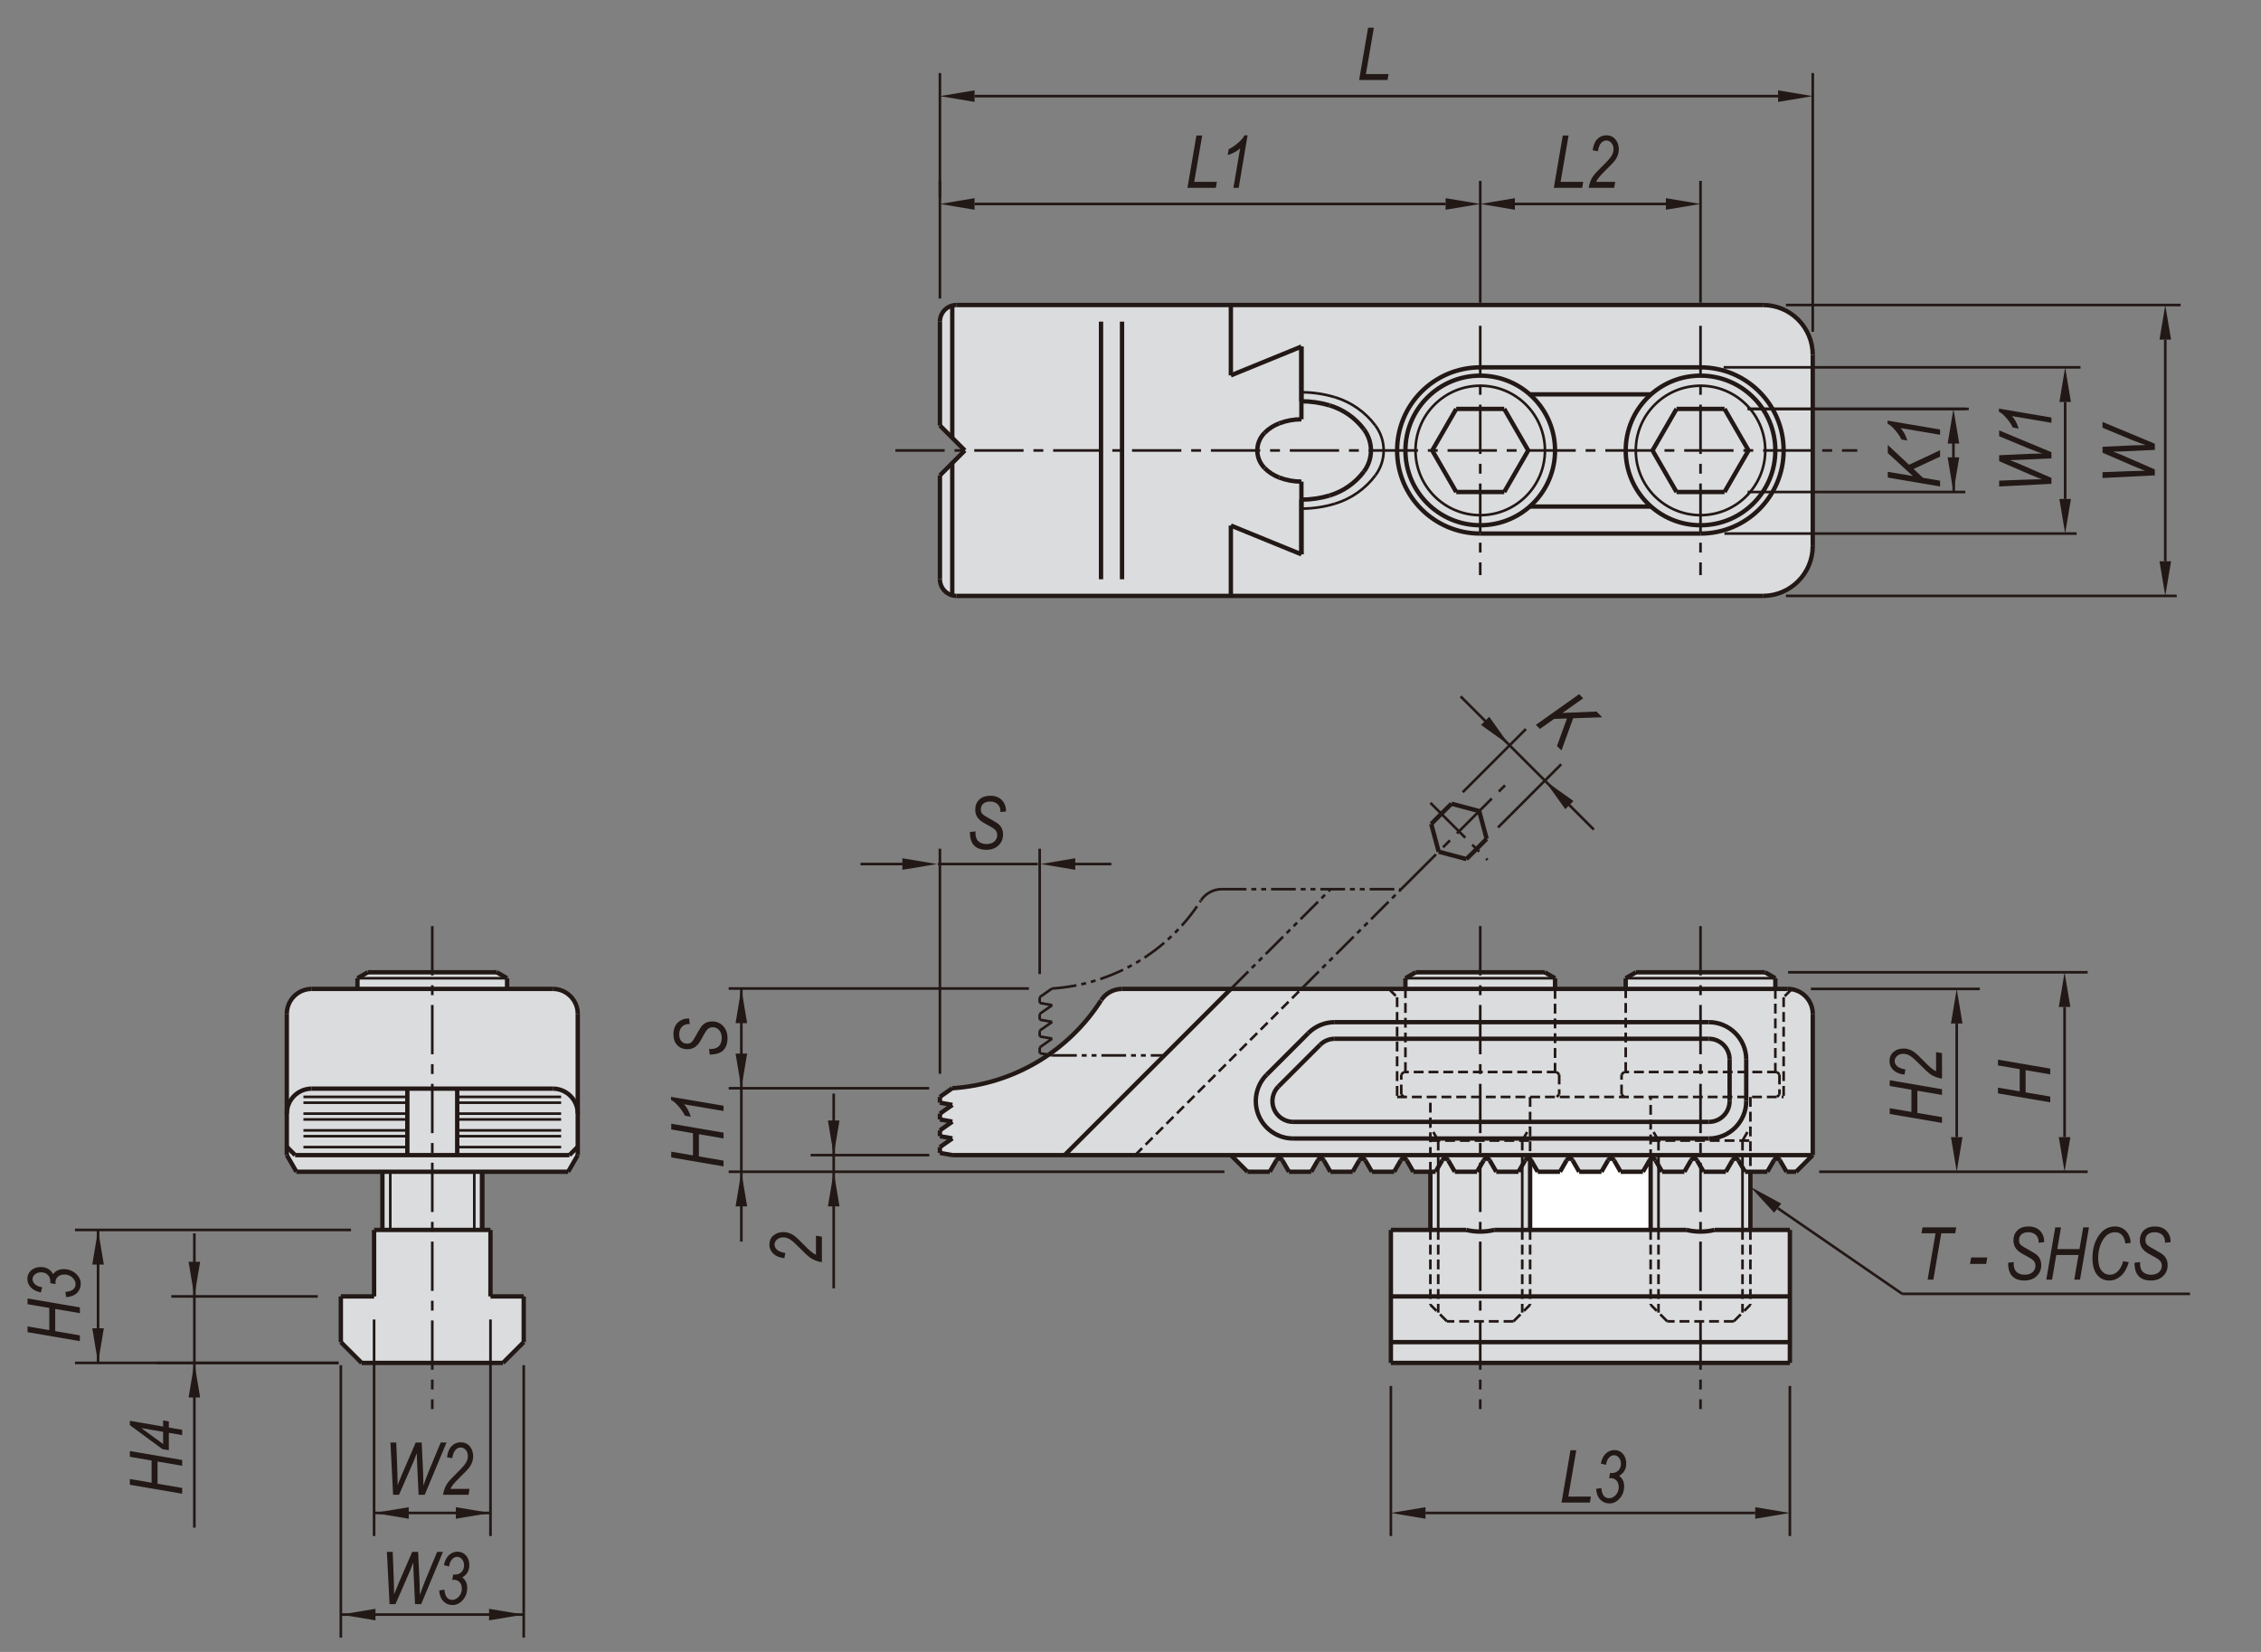 <?xml version="1.0" encoding="utf-8"?>
<!-- Generator: Adobe Illustrator 16.0.3, SVG Export Plug-In . SVG Version: 6.00 Build 0)  -->
<!DOCTYPE svg PUBLIC "-//W3C//DTD SVG 1.1//EN" "http://www.w3.org/Graphics/SVG/1.1/DTD/svg11.dtd">
<svg version="1.1" id="BJ101-12022T" xmlns="http://www.w3.org/2000/svg" xmlns:xlink="http://www.w3.org/1999/xlink" x="0px"
	 y="0px" width="650px" height="475px" viewBox="0 0 650 475" enable-background="new 0 0 650 475" xml:space="preserve">
<rect x="0" y="0" width="650" height="475" fill="#808080" stroke="none"/>
<g>
	<path fill="#DBDCDE" d="M521.134,102.043c0-7.921-6.424-14.34-14.34-14.34H274.991c-2.638,0-4.779,2.142-4.779,4.781v29.87
		l7.168,7.169l-7.168,7.17v29.871c0,2.64,2.141,4.778,4.779,4.778l231.803,0.002c7.916-0.002,14.34-6.421,14.34-14.339V102.043z"/>
	<polygon fill="#221815" points="592.044,143.465 595.359,143.465 593.7,153.42 	"/>
	<polygon fill="#221815" points="620.822,161.387 624.141,161.387 622.481,171.345 	"/>
	<polygon fill="#221815" points="280.17,56.987 280.17,60.305 270.212,58.648 	"/>
	<polygon fill="#221815" points="280.17,25.981 280.17,29.3 270.212,27.64 	"/>
	<polygon fill="#221815" points="415.59,56.987 415.59,60.305 425.545,58.648 	"/>
	<polygon fill="#221815" points="435.502,56.987 435.502,60.305 425.545,58.648 	"/>
	<polygon fill="#221815" points="478.912,56.987 478.912,60.305 488.869,58.648 	"/>
	<polygon fill="#221815" points="511.176,25.981 511.176,29.3 521.134,27.64 	"/>
	<polygon fill="#221815" points="592.044,115.584 595.359,115.584 593.7,105.627 	"/>
	<polygon fill="#221815" points="620.822,97.661 624.141,97.661 622.481,87.703 	"/>
	<line fill="none" stroke="#221815" stroke-width="0.75" x1="593.7" y1="115.584" x2="593.7" y2="143.463"/>
	<path fill="none" stroke="#221815" stroke-width="0.75" d="M561.581,123.352"/>
	<path fill="none" stroke="#221815" stroke-width="0.75" d="M561.581,135.698"/>
	<line fill="none" stroke="#221815" stroke-width="0.75" x1="622.481" y1="97.661" x2="622.481" y2="161.387"/>
	<path fill="none" stroke="#221815" stroke-width="1.25" d="M392.125,135.561c2.67-3.581,2.67-8.492,0-12.072"/>
	<path fill="none" stroke="#221815" stroke-width="0.75" d="M395.418,136.665c3.159-4.238,3.159-10.046,0-14.283"/>
	<path fill="none" stroke="#221815" stroke-width="1.25" d="M363.552,124.458c-2.791,2.798-2.791,7.332,0,10.13"/>
	
		<line fill="none" stroke="#221815" stroke-width="0.75" stroke-dasharray="14.173,2.835,2.835,2.835" x1="425.545" y1="93.679" x2="425.545" y2="165.369"/>
	<path fill="none" stroke="#221815" stroke-width="1.25" d="M425.545,105.627c-13.2,0-23.898,10.697-23.898,23.897
		c0,13.197,10.698,23.896,23.898,23.896"/>
	
		<line fill="none" stroke="#221815" stroke-width="0.75" stroke-dasharray="14.173,2.835,2.835,2.835" x1="488.869" y1="93.679" x2="488.869" y2="165.369"/>
	<path fill="none" stroke="#221815" stroke-width="1.25" d="M488.869,153.42c13.2,0,23.898-10.699,23.898-23.897
		c0-13.199-10.698-23.896-23.898-23.896"/>
	<line fill="none" stroke="#221815" stroke-width="1.25" x1="521.134" y1="102.043" x2="521.134" y2="157.006"/>
	<line fill="none" stroke="#221815" stroke-width="1.25" x1="277.381" y1="129.524" x2="270.211" y2="136.694"/>
	<line fill="none" stroke="#221815" stroke-width="1.25" x1="322.566" y1="92.484" x2="322.566" y2="166.564"/>
	<line fill="none" stroke="#221815" stroke-width="1.25" x1="316.526" y1="92.484" x2="316.526" y2="166.564"/>
	<line fill="none" stroke="#221815" stroke-width="1.25" x1="506.794" y1="171.345" x2="274.991" y2="171.345"/>
	<path fill="none" stroke="#221815" stroke-width="0.75" d="M672.602,342.501"/>
	<path fill="none" stroke="#221815" stroke-width="1.25" d="M270.211,166.564c0,2.64,2.14,4.78,4.778,4.78"/>
	<line fill="none" stroke="#221815" stroke-width="1.25" x1="270.211" y1="136.694" x2="270.211" y2="166.564"/>
	<line fill="none" stroke="#221815" stroke-width="1.25" x1="273.759" y1="171.182" x2="273.759" y2="133.146"/>
	<path fill="none" stroke="#221815" stroke-width="0.75" d="M565.991,141.473"/>
	<path fill="none" stroke="#221815" stroke-width="0.75" d="M502.407,141.473"/>
	<line fill="none" stroke="#221815" stroke-width="1.25" x1="439.771" y1="145.655" x2="474.645" y2="145.655"/>
	<line fill="none" stroke="#221815" stroke-width="1.25" x1="488.869" y1="153.42" x2="425.545" y2="153.42"/>
	<path fill="none" stroke="#221815" stroke-width="0.75" d="M419.906,178.701"/>
	<path fill="none" stroke="#221815" stroke-width="0.75" d="M383.73,144.844c4.674-1.401,8.772-4.269,11.688-8.18"/>
	<path fill="none" stroke="#221815" stroke-width="1.25" d="M367.764,137.317c2.036,0.773,4.191,1.169,6.367,1.169"/>
	<line fill="none" stroke="#221815" stroke-width="1.25" x1="374.131" y1="159.393" x2="353.853" y2="151.114"/>
	<path fill="none" stroke="#221815" stroke-width="1.25" d="M363.552,134.589c1.193,1.198,2.63,2.128,4.212,2.728"/>
	<line fill="none" stroke="#221815" stroke-width="1.25" x1="353.853" y1="171.345" x2="353.853" y2="151.116"/>
	<path fill="none" stroke="#221815" stroke-width="1.25" d="M374.131,143.666c2.749,0,5.485-0.401,8.114-1.191"/>
	<path fill="none" stroke="#221815" stroke-width="0.75" d="M374.131,146.252c3.253,0,6.485-0.474,9.606-1.408"/>
	<path fill="none" stroke="#221815" stroke-width="1.25" d="M382.245,142.475c3.952-1.183,7.413-3.609,9.88-6.916"/>
	<line fill="none" stroke="#221815" stroke-width="1.25" x1="374.131" y1="159.396" x2="374.131" y2="138.486"/>
	<line fill="none" stroke="#221815" stroke-width="1.25" x1="374.131" y1="143.666" x2="374.131" y2="159.392"/>
	<path fill="none" stroke="#221815" stroke-width="1.25" d="M506.794,171.344c7.916,0,14.34-6.42,14.34-14.34"/>
	<line fill="none" stroke="#221815" stroke-width="1.25" x1="274.989" y1="87.703" x2="506.794" y2="87.703"/>
	
		<line fill="none" stroke="#221815" stroke-width="0.75" stroke-dasharray="14.173,2.835,2.835,2.835" x1="257.407" y1="129.524" x2="533.937" y2="129.524"/>
	<line fill="none" stroke="#221815" stroke-width="0.75" x1="280.17" y1="27.641" x2="511.176" y2="27.641"/>
	<line fill="none" stroke="#221815" stroke-width="0.75" x1="415.59" y1="58.648" x2="280.17" y2="58.648"/>
	<line fill="none" stroke="#221815" stroke-width="0.75" x1="270.211" y1="85.845" x2="270.211" y2="21.003"/>
	<line fill="none" stroke="#221815" stroke-width="1.25" x1="273.759" y1="125.9" x2="273.759" y2="87.703"/>
	<line fill="none" stroke="#221815" stroke-width="1.25" x1="270.211" y1="92.484" x2="270.211" y2="122.354"/>
	<line fill="none" stroke="#221815" stroke-width="1.25" x1="270.211" y1="122.354" x2="277.381" y2="129.525"/>
	<line fill="none" stroke="#221815" stroke-width="0.75" x1="270.211" y1="56.689" x2="270.211" y2="52.009"/>
	<path fill="none" stroke="#221815" stroke-width="1.25" d="M274.989,87.703c-2.638,0-4.778,2.14-4.778,4.781"/>
	<line fill="none" stroke="#221815" stroke-width="0.75" x1="502.407" y1="117.575" x2="565.991" y2="117.575"/>
	<line fill="none" stroke="#221815" stroke-width="0.75" x1="495.51" y1="105.627" x2="598.113" y2="105.627"/>
	<line fill="none" stroke="#221815" stroke-width="0.75" x1="513.431" y1="87.703" x2="626.891" y2="87.703"/>
	<line fill="none" stroke="#221815" stroke-width="1.25" x1="474.645" y1="113.394" x2="439.771" y2="113.394"/>
	<line fill="none" stroke="#221815" stroke-width="1.25" x1="425.545" y1="105.627" x2="488.869" y2="105.627"/>
	<line fill="none" stroke="#221815" stroke-width="0.75" x1="435.502" y1="58.648" x2="478.912" y2="58.648"/>
	<path fill="none" stroke="#221815" stroke-width="0.75" d="M395.418,122.383c-2.915-3.911-7.014-6.779-11.688-8.18"/>
	<line fill="none" stroke="#221815" stroke-width="1.25" x1="353.853" y1="107.933" x2="353.853" y2="87.703"/>
	<path fill="none" stroke="#221815" stroke-width="1.25" d="M374.131,120.563c-2.176,0-4.331,0.395-6.367,1.167"/>
	<line fill="none" stroke="#221815" stroke-width="1.25" x1="353.853" y1="107.933" x2="374.131" y2="99.654"/>
	<path fill="none" stroke="#221815" stroke-width="1.25" d="M367.764,121.73c-1.582,0.601-3.019,1.531-4.212,2.728"/>
	<path fill="none" stroke="#221815" stroke-width="1.25" d="M382.245,116.572c-2.629-0.788-5.365-1.19-8.114-1.19"/>
	<path fill="none" stroke="#221815" stroke-width="0.75" d="M383.73,114.204c-3.114-0.932-6.347-1.409-9.6-1.409"/>
	<line fill="none" stroke="#221815" stroke-width="1.25" x1="374.131" y1="120.563" x2="374.131" y2="99.652"/>
	<line fill="none" stroke="#221815" stroke-width="1.25" x1="374.131" y1="99.655" x2="374.131" y2="115.382"/>
	<path fill="none" stroke="#221815" stroke-width="1.25" d="M392.125,123.488c-2.467-3.307-5.928-5.733-9.88-6.916"/>
	<line fill="none" stroke="#221815" stroke-width="0.75" x1="425.545" y1="87.041" x2="425.545" y2="52.009"/>
	<line fill="none" stroke="#221815" stroke-width="0.75" x1="521.134" y1="95.404" x2="521.134" y2="21.001"/>
	<line fill="none" stroke="#221815" stroke-width="0.75" x1="488.869" y1="87.041" x2="488.869" y2="52.009"/>
	<path fill="none" stroke="#221815" stroke-width="1.25" d="M521.134,102.043c0-7.921-6.424-14.34-14.34-14.34"/>
	<path fill="none" stroke="#221815" stroke-width="0.75" d="M444.152,129.524c0-10.279-8.33-18.611-18.607-18.611
		c-10.281,0-18.61,8.332-18.61,18.611c0,10.276,8.329,18.61,18.61,18.61C435.822,148.134,444.152,139.801,444.152,129.524z"/>
	<line fill="none" stroke="#221815" stroke-width="1.25" x1="432.441" y1="141.473" x2="439.338" y2="129.523"/>
	<line fill="none" stroke="#221815" stroke-width="1.25" x1="439.338" y1="129.524" x2="432.441" y2="117.574"/>
	<line fill="none" stroke="#221815" stroke-width="1.25" x1="432.441" y1="117.575" x2="418.644" y2="117.575"/>
	<line fill="none" stroke="#221815" stroke-width="1.25" x1="418.644" y1="117.575" x2="411.746" y2="129.525"/>
	<line fill="none" stroke="#221815" stroke-width="1.25" x1="411.746" y1="129.524" x2="418.644" y2="141.475"/>
	<line fill="none" stroke="#221815" stroke-width="1.25" x1="418.644" y1="141.473" x2="432.447" y2="141.473"/>
	<path fill="none" stroke="#221815" stroke-width="1.25" d="M447.051,129.524c0-11.878-9.629-21.509-21.506-21.509
		c-11.881,0-21.51,9.631-21.51,21.509c0,11.876,9.629,21.507,21.51,21.507C437.422,151.031,447.051,141.401,447.051,129.524z"/>
	<line fill="none" stroke="#221815" stroke-width="1.25" x1="475.074" y1="129.524" x2="481.972" y2="141.475"/>
	<line fill="none" stroke="#221815" stroke-width="1.25" x1="481.972" y1="117.575" x2="475.074" y2="129.525"/>
	<line fill="none" stroke="#221815" stroke-width="1.25" x1="495.771" y1="117.575" x2="481.972" y2="117.575"/>
	<line fill="none" stroke="#221815" stroke-width="1.25" x1="502.667" y1="129.524" x2="495.771" y2="117.574"/>
	<line fill="none" stroke="#221815" stroke-width="1.25" x1="495.771" y1="141.473" x2="502.667" y2="129.523"/>
	<line fill="none" stroke="#221815" stroke-width="1.25" x1="481.972" y1="141.473" x2="495.771" y2="141.473"/>
	<path fill="none" stroke="#221815" stroke-width="1.25" d="M510.38,129.524c0-11.878-9.633-21.509-21.511-21.509
		c-11.879,0-21.506,9.631-21.506,21.509c0,11.876,9.627,21.507,21.506,21.507C500.747,151.031,510.38,141.401,510.38,129.524z"/>
	<circle fill="none" stroke="#221815" stroke-width="0.75" cx="488.871" cy="129.524" r="18.609"/>
</g>
<g>
	<path fill="#221815" d="M619.476,136.685l-15.032,0.763v-1.671l7.434-0.287c1.628-0.068,2.909-0.103,3.846-0.103l0.984,0.01
		l-3.609-1.476l-8.654-3.75v-1.706l8.787-0.41c1.074-0.048,2.284-0.079,3.631-0.092c-0.342-0.103-0.845-0.273-1.508-0.513
		c-1.135-0.417-1.948-0.728-2.44-0.933l-8.47-3.517v-1.671l15.032,6.262v1.767l-9.102,0.422c-0.793,0.034-1.749,0.065-2.87,0.093
		c0.984,0.355,1.723,0.639,2.214,0.85l9.758,4.262V136.685z"/>
</g>
<g>
	<path fill="#221815" d="M589.753,139.119l-15.032,0.763v-1.671l7.434-0.287c1.628-0.068,2.909-0.103,3.846-0.103l0.984,0.01
		l-3.609-1.476l-8.654-3.75v-1.706l8.787-0.41c1.074-0.048,2.284-0.079,3.631-0.092c-0.342-0.103-0.845-0.273-1.508-0.513
		c-1.135-0.417-1.948-0.728-2.44-0.933l-8.47-3.517v-1.671l15.032,6.262v1.767l-9.102,0.422c-0.793,0.034-1.749,0.065-2.87,0.093
		c0.984,0.355,1.723,0.638,2.214,0.85l9.758,4.262V139.119z"/>
	<path fill="#221815" d="M589.753,121.568l-11.351-1.926c0.807,0.844,1.452,2.039,1.938,3.587l-1.682-0.298
		c-0.479-0.98-1.158-1.961-2.041-2.941c-0.662-0.748-1.315-1.282-1.958-1.604v-0.886l15.094,2.551V121.568z"/>
</g>
<g>
	<path fill="#221815" d="M341.373,54.005l2.574-15.032h1.664l-2.293,13.33h6.504l-0.287,1.702H341.373z"/>
	<path fill="#221815" d="M354.59,54.005l1.927-11.351c-0.844,0.807-2.039,1.453-3.587,1.938l0.298-1.682
		c0.98-0.479,1.961-1.159,2.941-2.041c0.747-0.663,1.282-1.316,1.604-1.958h0.886l-2.551,15.094H354.59z"/>
</g>
<g>
	<path fill="#221815" d="M390.728,23l2.574-15.032h1.664l-2.293,13.33h6.504L398.89,23H390.728z"/>
</g>
<g>
	<path fill="#221815" d="M446.697,54.005l2.574-15.032h1.664l-2.293,13.33h6.504l-0.287,1.702H446.697z"/>
	<path fill="#221815" d="M456.715,54.005c0.219-1.285,0.615-2.358,1.189-3.22c0.431-0.649,1.503-1.812,3.216-3.486
		c1.044-1.012,1.762-1.833,2.154-2.466c0.392-0.632,0.588-1.284,0.588-1.954c0-0.718-0.206-1.311-0.619-1.779
		c-0.412-0.468-0.898-0.703-1.458-0.703c-0.572,0-1.074,0.243-1.504,0.728s-0.736,1.271-0.92,2.358l-1.487-0.267
		c0.15-1.381,0.583-2.444,1.297-3.189c0.715-0.745,1.577-1.118,2.589-1.118c1.114,0,1.996,0.386,2.646,1.158
		c0.648,0.772,0.974,1.729,0.974,2.869c0,1.018-0.299,1.985-0.896,2.9c-0.369,0.578-1.415,1.7-3.138,3.368
		c-1.289,1.244-2.125,2.276-2.508,3.097h5.506l-0.297,1.702H456.715z"/>
</g>
<path fill="#DBDCDE" d="M521.134,291.523c0-3.96-3.213-7.171-7.169-7.171h-3.585v-3.07l-2.959-1.707h-37.099l-2.959,1.707v3.07
	h-20.313v-3.07l-2.959-1.707h-37.099l-2.958,1.707v3.07h-81.469c-2.441,0-4.723,1.247-6.041,3.311
	c-9.422,14.746-25.304,24.122-42.766,25.252l-3.547,2.483v1.672l3.585,0.632l-3.585,2.512v1.673l3.585,0.633l-3.585,2.51v1.672
	l3.585,0.632l-3.585,2.51v1.673l3.585,0.632h80.055l4.778,4.779h6.403l1.893-3.284c0.185-0.311,0.507-0.499,0.869-0.499
	c0.354,0,0.682,0.188,0.861,0.499l1.893,3.284h6.403l1.898-3.284c0.178-0.311,0.502-0.499,0.86-0.499
	c0.356,0,0.686,0.188,0.864,0.499l1.892,3.284h6.404l1.898-3.284c0.178-0.311,0.507-0.499,0.859-0.499
	c0.363,0,0.687,0.188,0.864,0.499l1.898,3.284h6.399l1.897-3.284c0.18-0.311,0.508-0.499,0.865-0.499
	c0.352,0,0.681,0.188,0.859,0.499l1.897,3.284h4.896v16.728h-11.352v38.237H514.56v-38.237h-11.352v-16.728h4.865l1.895-3.284
	c0.183-0.311,0.508-0.499,0.865-0.499c0.352,0,0.685,0.188,0.859,0.499l1.897,3.284h2.763l4.781-4.779V291.523z"/>
<path fill="#DBDCDE" d="M166.095,291.523c0-3.96-3.21-7.171-7.171-7.171h-13.142v-3.07l-2.96-1.707h-37.095l-2.96,1.707v3.07H89.623
	c-3.958,0-7.169,3.211-7.169,7.171v40.624l2.758,4.779h24.725v16.728h-2.392v19.119h-9.559v13.145l5.978,5.974h40.621l5.978-5.974
	v-13.145h-9.56v-19.119h-2.391v-16.728h24.725l2.758-4.779V291.523z"/>
<path fill="#FFFFFF" d="M453.99,336.927h6.402l1.9-3.284c0.171-0.312,0.506-0.5,0.858-0.5c0.354,0,0.687,0.188,0.863,0.5
	l1.895,3.284h6.403l1.898-3.284c0.078-0.139,0.187-0.257,0.319-0.341v20.353h-34.646v-20.332c0.12,0.082,0.219,0.193,0.292,0.32
	l1.895,3.284h6.404l1.893-3.284c0.178-0.312,0.508-0.5,0.864-0.5s0.686,0.188,0.865,0.5L453.99,336.927z"/>
<polygon fill="#221815" points="211.465,302.957 214.784,302.957 213.123,312.916 "/>
<polygon fill="#221815" points="211.465,346.884 214.784,346.884 213.123,336.927 "/>
<polygon fill="#221815" points="238.019,346.884 241.336,346.884 239.676,336.927 "/>
<polygon fill="#221815" points="238.019,322.191 241.336,322.191 239.676,332.147 "/>
<polygon fill="#221815" points="211.465,294.196 214.784,294.196 213.123,284.238 "/>
<path fill="#221815" d="M270.212,243.993"/>
<path fill="#221815" d="M298.891,243.993"/>
<polygon fill="#221815" points="452.338,230.324 449.992,232.67 444.125,224.458 "/>
<polygon fill="#221815" points="428.116,206.104 425.769,208.45 433.983,214.317 "/>
<polygon fill="#221815" points="560.869,326.97 564.184,326.97 562.524,336.927 "/>
<polygon fill="#221815" points="560.869,294.311 564.184,294.311 562.524,284.353 "/>
<polygon fill="#221815" points="591.874,289.531 595.192,289.531 593.533,279.575 "/>
<polygon fill="#221815" points="591.874,326.97 595.192,326.97 593.533,336.927 "/>
<polygon fill="#221815" points="54.218,401.846 57.536,401.846 55.876,391.891 "/>
<polygon fill="#221815" points="29.851,381.932 26.529,381.932 28.189,391.891 "/>
<polygon fill="#221815" points="26.529,363.612 29.851,363.612 28.189,353.655 "/>
<polygon fill="#221815" points="54.218,362.816 57.536,362.816 55.876,372.773 "/>
<polygon fill="#221815" points="140.603,462.601 140.603,465.917 150.56,464.26 "/>
<polygon fill="#221815" points="107.944,462.601 107.944,465.917 97.988,464.26 "/>
<polygon fill="#221815" points="131.045,433.382 131.045,436.699 141.001,435.038 "/>
<polygon fill="#221815" points="117.504,433.382 117.504,436.699 107.547,435.038 "/>
<polygon fill="#221815" points="512.08,346.088 510.036,348.705 503.208,341.271 "/>
<polygon fill="#221815" points="504.602,433.382 504.602,436.699 514.56,435.038 "/>
<polygon fill="#221815" points="409.812,433.382 409.812,436.699 399.855,435.038 "/>
<line fill="none" stroke="#221815" stroke-width="0.75" stroke-dasharray="2.835,1.417" x1="326.335" y1="332.147" x2="374.131" y2="284.352"/>
<path fill="none" stroke="#221815" stroke-width="0.75" stroke-dasharray="7.087,1.417,1.417,1.417,1.417,1.417" d="
	M302.435,284.238c17.466-1.129,33.346-10.508,42.767-25.253"/>
<line fill="none" stroke="#221815" stroke-width="0.75" x1="351.994" y1="336.927" x2="209.486" y2="336.927"/>
<line fill="none" stroke="#221815" stroke-width="1.25" x1="306.058" y1="332.147" x2="353.853" y2="284.352"/>
<line fill="none" stroke="#221815" stroke-width="1.25" x1="273.795" y1="332.147" x2="521.134" y2="332.147"/>
<line fill="none" stroke="#221815" stroke-width="1.25" x1="513.965" y1="284.353" x2="322.567" y2="284.353"/>
<line fill="none" stroke="#221815" stroke-width="0.75" x1="629.602" y1="372.038" x2="546.858" y2="372.038"/>
<line fill="none" stroke="#221815" stroke-width="1.25" x1="158.925" y1="313.031" x2="89.624" y2="313.031"/>
<line fill="none" stroke="#221815" stroke-width="1.25" x1="158.925" y1="284.353" x2="89.624" y2="284.353"/>
<line fill="none" stroke="#221815" stroke-width="1.25" x1="85.213" y1="336.927" x2="163.336" y2="336.927"/>
<line fill="none" stroke="#221815" stroke-width="1.25" x1="163.706" y1="332.147" x2="84.844" y2="332.147"/>
<line fill="none" stroke="#221815" stroke-width="0.75" x1="161.314" y1="317.071" x2="131.443" y2="317.071"/>
<line fill="none" stroke="#221815" stroke-width="0.75" x1="161.314" y1="315.398" x2="131.443" y2="315.398"/>
<line fill="none" stroke="#221815" stroke-width="0.75" x1="161.314" y1="321.886" x2="131.443" y2="321.886"/>
<line fill="none" stroke="#221815" stroke-width="0.75" x1="161.314" y1="320.213" x2="131.443" y2="320.213"/>
<line fill="none" stroke="#221815" stroke-width="0.75" x1="161.314" y1="325.027" x2="131.443" y2="325.027"/>
<line fill="none" stroke="#221815" stroke-width="0.75" x1="161.314" y1="326.701" x2="131.443" y2="326.701"/>
<line fill="none" stroke="#221815" stroke-width="0.75" x1="161.314" y1="329.842" x2="131.443" y2="329.842"/>
<line fill="none" stroke="#221815" stroke-width="0.75" stroke-dasharray="14.173,2.835,2.835,2.835" x1="124.274" y1="266.297" x2="124.274" y2="405.168"/>
<line fill="none" stroke="#221815" stroke-width="1.25" x1="82.453" y1="291.523" x2="82.453" y2="332.147"/>
<path fill="none" stroke="#221815" stroke-width="0.75" stroke-dasharray="14.173,2.835,2.835,2.835" d="M124.274,474"/>
<line fill="none" stroke="#221815" stroke-width="0.75" x1="87.232" y1="326.701" x2="117.104" y2="326.701"/>
<line fill="none" stroke="#221815" stroke-width="0.75" x1="87.232" y1="325.027" x2="117.104" y2="325.027"/>
<line fill="none" stroke="#221815" stroke-width="0.75" x1="87.232" y1="320.213" x2="117.104" y2="320.213"/>
<line fill="none" stroke="#221815" stroke-width="0.75" x1="87.232" y1="321.886" x2="117.104" y2="321.886"/>
<line fill="none" stroke="#221815" stroke-width="0.75" x1="87.232" y1="315.398" x2="117.104" y2="315.398"/>
<line fill="none" stroke="#221815" stroke-width="0.75" x1="87.232" y1="317.071" x2="117.104" y2="317.071"/>
<line fill="none" stroke="#221815" stroke-width="0.75" x1="87.232" y1="329.842" x2="117.104" y2="329.842"/>
<line fill="none" stroke="#221815" stroke-width="1.25" x1="84.842" y1="332.147" x2="82.452" y2="329.756"/>
<line fill="none" stroke="#221815" stroke-width="1.25" x1="82.453" y1="332.147" x2="85.214" y2="336.927"/>
<path fill="none" stroke="#221815" stroke-width="1.25" d="M89.623,313.03c-3.958,0-7.17,3.211-7.17,7.171"/>
<line fill="none" stroke="#221815" stroke-width="1.25" x1="117.104" y1="332.147" x2="117.104" y2="313.03"/>
<line fill="none" stroke="#221815" stroke-width="1.25" x1="131.442" y1="332.147" x2="131.442" y2="313.03"/>
<path fill="none" stroke="#221815" stroke-width="1.25" d="M89.623,284.353c-3.958,0-7.17,3.211-7.17,7.17"/>
<line fill="none" stroke="#221815" stroke-width="0.75" x1="270.211" y1="308.761" x2="270.211" y2="244.036"/>
<line fill="none" stroke="#221815" stroke-width="0.75" x1="213.125" y1="284.238" x2="213.125" y2="357.017"/>
<line fill="none" stroke="#221815" stroke-width="1.25" x1="166.095" y1="291.523" x2="166.095" y2="332.147"/>
<path fill="none" stroke="#221815" stroke-width="1.25" d="M273.759,312.916c17.462-1.129,33.344-10.505,42.767-25.255"/>
<line fill="none" stroke="#221815" stroke-width="0.75" x1="267.121" y1="312.916" x2="209.486" y2="312.916"/>
<line fill="none" stroke="#221815" stroke-width="1.25" x1="166.095" y1="329.758" x2="163.703" y2="332.149"/>
<line fill="none" stroke="#221815" stroke-width="1.25" x1="166.095" y1="332.147" x2="163.337" y2="336.927"/>
<path fill="none" stroke="#221815" stroke-width="1.25" d="M166.095,320.199c0-3.96-3.21-7.17-7.171-7.17"/>
<line fill="none" stroke="#221815" stroke-width="0.75" x1="239.676" y1="370.444" x2="239.676" y2="314.459"/>
<line fill="none" stroke="#221815" stroke-width="0.75" x1="267.159" y1="332.147" x2="233.04" y2="332.147"/>
<line fill="none" stroke="#221815" stroke-width="1.25" x1="270.211" y1="317.071" x2="270.211" y2="315.4"/>
<line fill="none" stroke="#221815" stroke-width="1.25" x1="273.795" y1="317.704" x2="270.212" y2="317.071"/>
<line fill="none" stroke="#221815" stroke-width="1.25" x1="273.795" y1="322.519" x2="270.212" y2="321.886"/>
<line fill="none" stroke="#221815" stroke-width="1.25" x1="270.211" y1="320.213" x2="273.795" y2="317.702"/>
<line fill="none" stroke="#221815" stroke-width="1.25" x1="270.211" y1="321.886" x2="270.211" y2="320.213"/>
<line fill="none" stroke="#221815" stroke-width="1.25" x1="270.211" y1="326.701" x2="270.211" y2="325.029"/>
<line fill="none" stroke="#221815" stroke-width="1.25" x1="270.211" y1="325.027" x2="273.795" y2="322.516"/>
<line fill="none" stroke="#221815" stroke-width="1.25" x1="270.211" y1="329.842" x2="273.795" y2="327.331"/>
<line fill="none" stroke="#221815" stroke-width="1.25" x1="270.211" y1="331.515" x2="270.211" y2="329.842"/>
<line fill="none" stroke="#221815" stroke-width="1.25" x1="273.795" y1="332.147" x2="270.212" y2="331.515"/>
<line fill="none" stroke="#221815" stroke-width="1.25" x1="273.795" y1="327.333" x2="270.212" y2="326.701"/>
<line fill="none" stroke="#221815" stroke-width="1.25" x1="270.211" y1="315.398" x2="273.759" y2="312.915"/>
<line fill="none" stroke="#221815" stroke-width="0.75" x1="295.796" y1="284.238" x2="209.486" y2="284.238"/>
<path fill="none" stroke="#221815" stroke-width="1.25" d="M166.095,291.523c0-3.96-3.21-7.171-7.171-7.171"/>
<path fill="none" stroke="#221815" stroke-width="0.75" d="M298.893,243.995"/>
<path fill="none" stroke="#221815" stroke-width="0.75" d="M270.211,243.995"/>
<line fill="none" stroke="#221815" stroke-width="0.75" x1="298.891" y1="280.083" x2="298.891" y2="244.036"/>
<line fill="none" stroke="#221815" stroke-width="0.75" stroke-dasharray="7.087,1.417,1.417,1.417,1.417,1.417" x1="302.475" y1="303.471" x2="335.017" y2="303.471"/>
<line fill="none" stroke="#221815" stroke-width="0.75" stroke-dasharray="7.087,1.417,1.417,1.417,1.417,1.417" x1="298.891" y1="302.838" x2="298.891" y2="301.166"/>
<line fill="none" stroke="#221815" stroke-width="0.75" stroke-dasharray="7.087,1.417,1.417,1.417,1.417,1.417" x1="298.891" y1="301.166" x2="302.475" y2="298.656"/>
<line fill="none" stroke="#221815" stroke-width="0.75" stroke-dasharray="7.087,1.417,1.417,1.417,1.417,1.417" x1="302.475" y1="298.657" x2="298.893" y2="298.023"/>
<line fill="none" stroke="#221815" stroke-width="0.75" stroke-dasharray="7.087,1.417,1.417,1.417,1.417,1.417" x1="298.891" y1="296.35" x2="302.475" y2="293.841"/>
<line fill="none" stroke="#221815" stroke-width="0.75" stroke-dasharray="7.087,1.417,1.417,1.417,1.417,1.417" x1="298.891" y1="298.023" x2="298.891" y2="296.353"/>
<line fill="none" stroke="#221815" stroke-width="0.75" stroke-dasharray="7.087,1.417,1.417,1.417,1.417,1.417" x1="298.891" y1="293.209" x2="298.891" y2="291.536"/>
<line fill="none" stroke="#221815" stroke-width="0.75" stroke-dasharray="7.087,1.417,1.417,1.417,1.417,1.417" x1="298.891" y1="291.536" x2="302.475" y2="289.026"/>
<line fill="none" stroke="#221815" stroke-width="0.75" stroke-dasharray="7.087,1.417,1.417,1.417,1.417,1.417" x1="302.475" y1="293.841" x2="298.893" y2="293.209"/>
<line fill="none" stroke="#221815" stroke-width="0.75" stroke-dasharray="7.087,1.417,1.417,1.417,1.417,1.417" x1="302.475" y1="289.026" x2="298.893" y2="288.396"/>
<line fill="none" stroke="#221815" stroke-width="0.75" stroke-dasharray="7.087,1.417,1.417,1.417,1.417,1.417" x1="298.891" y1="288.396" x2="298.891" y2="286.723"/>
<line fill="none" stroke="#221815" stroke-width="0.75" stroke-dasharray="7.087,1.417,1.417,1.417,1.417,1.417" x1="302.475" y1="303.471" x2="298.893" y2="302.838"/>
<line fill="none" stroke="#221815" stroke-width="0.75" stroke-dasharray="7.087,1.417,1.417,1.417,1.417,1.417" x1="298.891" y1="286.722" x2="302.438" y2="284.238"/>
<path fill="none" stroke="#221815" stroke-width="1.25" stroke-dasharray="7.087,1.417,1.417,1.417,1.417,1.417" d="
	M322.566,284.353c-2.441,0-4.723,1.247-6.041,3.309"/>
<line fill="none" stroke="#221815" stroke-width="0.75" x1="520.602" y1="284.353" x2="569.165" y2="284.353"/>
<line fill="none" stroke="#221815" stroke-width="0.75" x1="522.989" y1="336.927" x2="600.169" y2="336.927"/>
<line fill="none" stroke="#221815" stroke-width="1.25" x1="367.55" y1="312.39" x2="379.501" y2="300.441"/>
<line fill="none" stroke="#221815" stroke-width="1.25" x1="364.17" y1="309.01" x2="376.121" y2="297.063"/>
<line fill="none" stroke="#221815" stroke-width="0.75" stroke-dasharray="2.835,1.417" x1="401.646" y1="286.743" x2="401.646" y2="315.42"/>
<line fill="none" stroke="#221815" stroke-width="0.75" stroke-dasharray="14.173,2.835,2.835,2.835" x1="488.869" y1="266.297" x2="488.869" y2="405.168"/>
<line fill="none" stroke="#221815" stroke-width="1.25" x1="497.234" y1="316.615" x2="497.234" y2="304.667"/>
<line fill="none" stroke="#221815" stroke-width="1.25" x1="502.014" y1="316.615" x2="502.014" y2="304.667"/>
<line fill="none" stroke="#221815" stroke-width="0.75" stroke-dasharray="2.835,1.417" x1="512.768" y1="286.743" x2="512.768" y2="315.42"/>
<line fill="none" stroke="#221815" stroke-width="1.25" x1="521.134" y1="332.147" x2="521.134" y2="291.523"/>
<line fill="none" stroke="#221815" stroke-width="1.25" x1="448.475" y1="336.927" x2="450.371" y2="333.643"/>
<line fill="none" stroke="#221815" stroke-width="1.25" x1="371.775" y1="322.588" x2="491.262" y2="322.588"/>
<line fill="none" stroke="#221815" stroke-width="0.75" stroke-dasharray="2.835,1.417" x1="401.646" y1="315.42" x2="512.768" y2="315.42"/>
<line fill="none" stroke="#221815" stroke-width="1.25" x1="371.775" y1="327.368" x2="491.262" y2="327.368"/>
<line fill="none" stroke="#221815" stroke-width="1.25" x1="400.792" y1="336.927" x2="394.393" y2="336.927"/>
<path fill="none" stroke="#221815" stroke-width="1.25" d="M368.657,333.642c-0.18-0.308-0.508-0.497-0.866-0.497
	c-0.357,0-0.687,0.189-0.858,0.497"/>
<path fill="none" stroke="#221815" stroke-width="1.25" d="M367.55,312.39c-1.706,1.707-2.22,4.277-1.296,6.51
	c0.925,2.231,3.106,3.688,5.521,3.688"/>
<path fill="none" stroke="#221815" stroke-width="1.25" d="M364.17,309.01c-3.075,3.074-3.993,7.702-2.329,11.719
	c1.666,4.02,5.584,6.638,9.935,6.638"/>
<line fill="none" stroke="#221815" stroke-width="1.25" x1="365.034" y1="336.927" x2="366.933" y2="333.643"/>
<line fill="none" stroke="#221815" stroke-width="1.25" x1="353.853" y1="332.147" x2="358.631" y2="336.927"/>
<line fill="none" stroke="#221815" stroke-width="1.25" x1="365.034" y1="336.927" x2="358.637" y2="336.927"/>
<line fill="none" stroke="#221815" stroke-width="1.25" x1="394.393" y1="336.927" x2="392.494" y2="333.643"/>
<line fill="none" stroke="#221815" stroke-width="1.25" x1="376.953" y1="336.927" x2="370.555" y2="336.927"/>
<line fill="none" stroke="#221815" stroke-width="1.25" x1="370.55" y1="336.927" x2="368.657" y2="333.643"/>
<line fill="none" stroke="#221815" stroke-width="1.25" x1="388.872" y1="336.927" x2="382.475" y2="336.927"/>
<line fill="none" stroke="#221815" stroke-width="1.25" x1="388.872" y1="336.927" x2="390.771" y2="333.643"/>
<line fill="none" stroke="#221815" stroke-width="1.25" x1="376.953" y1="336.927" x2="378.852" y2="333.643"/>
<line fill="none" stroke="#221815" stroke-width="1.25" x1="382.468" y1="336.927" x2="380.576" y2="333.643"/>
<path fill="none" stroke="#221815" stroke-width="1.25" d="M380.576,333.642c-0.179-0.308-0.508-0.497-0.864-0.497
	c-0.358,0-0.683,0.189-0.86,0.497"/>
<path fill="none" stroke="#221815" stroke-width="1.25" d="M392.494,333.642c-0.178-0.308-0.507-0.497-0.864-0.497
	c-0.353,0-0.682,0.189-0.859,0.497"/>
<line fill="none" stroke="#221815" stroke-width="1.25" x1="424.632" y1="336.927" x2="418.231" y2="336.927"/>
<line fill="none" stroke="#221815" stroke-width="1.25" x1="400.792" y1="336.927" x2="402.689" y2="333.643"/>
<line fill="none" stroke="#221815" stroke-width="1.25" x1="412.71" y1="336.927" x2="406.312" y2="336.927"/>
<line fill="none" stroke="#221815" stroke-width="1.25" x1="412.71" y1="336.927" x2="414.607" y2="333.643"/>
<line fill="none" stroke="#221815" stroke-width="1.25" x1="418.231" y1="336.927" x2="416.332" y2="333.643"/>
<path fill="none" stroke="#221815" stroke-width="1.25" d="M416.332,333.642c-0.179-0.308-0.508-0.497-0.859-0.497
	c-0.357,0-0.686,0.189-0.865,0.497"/>
<line fill="none" stroke="#221815" stroke-width="1.25" x1="406.312" y1="336.927" x2="404.414" y2="333.643"/>
<path fill="none" stroke="#221815" stroke-width="1.25" d="M404.414,333.642c-0.179-0.308-0.508-0.497-0.859-0.497
	c-0.357,0-0.686,0.189-0.865,0.497"/>
<line fill="none" stroke="#221815" stroke-width="1.25" x1="430.149" y1="336.927" x2="428.253" y2="333.643"/>
<line fill="none" stroke="#221815" stroke-width="1.25" x1="424.632" y1="336.927" x2="426.533" y2="333.643"/>
<path fill="none" stroke="#221815" stroke-width="1.25" d="M428.253,333.642c-0.179-0.308-0.503-0.497-0.859-0.497
	s-0.687,0.189-0.864,0.497"/>
<line fill="none" stroke="#221815" stroke-width="1.25" x1="436.55" y1="336.927" x2="430.149" y2="336.927"/>
<line fill="none" stroke="#221815" stroke-width="1.25" x1="436.55" y1="336.927" x2="438.451" y2="333.643"/>
<line fill="none" stroke="#221815" stroke-width="1.25" x1="442.07" y1="336.927" x2="440.172" y2="333.643"/>
<path fill="none" stroke="#221815" stroke-width="1.25" d="M440.172,333.642c-0.177-0.308-0.504-0.497-0.86-0.497
	c-0.355,0-0.686,0.189-0.862,0.497"/>
<line fill="none" stroke="#221815" stroke-width="1.25" x1="448.475" y1="336.927" x2="442.074" y2="336.927"/>
<line fill="none" stroke="#221815" stroke-width="1.25" x1="508.073" y1="336.927" x2="501.676" y2="336.927"/>
<path fill="none" stroke="#221815" stroke-width="1.25" d="M491.262,327.368c5.936,0,10.752-4.815,10.752-10.753"/>
<line fill="none" stroke="#221815" stroke-width="1.25" x1="477.832" y1="336.927" x2="475.934" y2="333.643"/>
<path fill="none" stroke="#221815" stroke-width="1.25" d="M475.934,333.642c-0.178-0.308-0.507-0.497-0.864-0.497
	c-0.355,0-0.681,0.189-0.858,0.497"/>
<line fill="none" stroke="#221815" stroke-width="1.25" x1="460.393" y1="336.927" x2="453.993" y2="336.927"/>
<line fill="none" stroke="#221815" stroke-width="1.25" x1="453.99" y1="336.927" x2="452.097" y2="333.643"/>
<path fill="none" stroke="#221815" stroke-width="1.25" d="M452.097,333.642c-0.18-0.308-0.509-0.497-0.865-0.497
	s-0.687,0.189-0.864,0.497"/>
<line fill="none" stroke="#221815" stroke-width="1.25" x1="472.313" y1="336.927" x2="465.914" y2="336.927"/>
<line fill="none" stroke="#221815" stroke-width="1.25" x1="460.393" y1="336.927" x2="462.293" y2="333.643"/>
<line fill="none" stroke="#221815" stroke-width="1.25" x1="465.909" y1="336.927" x2="464.015" y2="333.643"/>
<path fill="none" stroke="#221815" stroke-width="1.25" d="M464.015,333.642c-0.177-0.308-0.509-0.497-0.863-0.497
	c-0.353,0-0.688,0.189-0.858,0.497"/>
<line fill="none" stroke="#221815" stroke-width="1.25" x1="472.313" y1="336.927" x2="474.211" y2="333.643"/>
<path fill="none" stroke="#221815" stroke-width="1.25" d="M491.262,322.588c3.297,0,5.973-2.674,5.973-5.974"/>
<path fill="none" stroke="#221815" stroke-width="1.25" d="M487.854,333.642c-0.178-0.308-0.508-0.497-0.864-0.497
	c-0.352,0-0.682,0.189-0.859,0.497"/>
<line fill="none" stroke="#221815" stroke-width="1.25" x1="484.23" y1="336.927" x2="477.832" y2="336.927"/>
<line fill="none" stroke="#221815" stroke-width="1.25" x1="484.23" y1="336.927" x2="486.13" y2="333.643"/>
<line fill="none" stroke="#221815" stroke-width="1.25" x1="496.15" y1="336.927" x2="489.752" y2="336.927"/>
<line fill="none" stroke="#221815" stroke-width="1.25" x1="496.15" y1="336.927" x2="498.054" y2="333.643"/>
<path fill="none" stroke="#221815" stroke-width="1.25" d="M499.771,333.642c-0.178-0.308-0.508-0.497-0.858-0.497
	c-0.357,0-0.688,0.189-0.865,0.497"/>
<line fill="none" stroke="#221815" stroke-width="1.25" x1="489.752" y1="336.927" x2="487.854" y2="333.643"/>
<line fill="none" stroke="#221815" stroke-width="1.25" x1="501.672" y1="336.927" x2="499.771" y2="333.643"/>
<line fill="none" stroke="#221815" stroke-width="1.25" x1="516.353" y1="336.927" x2="513.59" y2="336.927"/>
<line fill="none" stroke="#221815" stroke-width="1.25" x1="508.073" y1="336.927" x2="509.973" y2="333.643"/>
<line fill="none" stroke="#221815" stroke-width="1.25" x1="513.59" y1="336.927" x2="511.692" y2="333.643"/>
<path fill="none" stroke="#221815" stroke-width="1.25" d="M511.692,333.642c-0.175-0.308-0.508-0.497-0.859-0.497
	c-0.357,0-0.687,0.189-0.865,0.497"/>
<line fill="none" stroke="#221815" stroke-width="1.25" x1="516.353" y1="336.927" x2="521.134" y2="332.147"/>
<line fill="none" stroke="#221815" stroke-width="1.25" x1="383.722" y1="293.913" x2="491.262" y2="293.913"/>
<line fill="none" stroke="#221815" stroke-width="1.25" x1="383.722" y1="298.691" x2="491.262" y2="298.691"/>
<line fill="none" stroke="#221815" stroke-width="0.75" x1="458.202" y1="238.539" x2="419.906" y2="200.237"/>
<line fill="none" stroke="#221815" stroke-width="1.25" x1="417.289" y1="231.096" x2="414.354" y2="233.99"/>
<line fill="none" stroke="#221815" stroke-width="1.25" x1="425.252" y1="233.23" x2="417.289" y2="231.096"/>
<line fill="none" stroke="#221815" stroke-width="0.75" stroke-dasharray="14.173,2.835,2.835,2.835" x1="411.22" y1="230.854" x2="427.626" y2="247.263"/>
<line fill="none" stroke="#221815" stroke-width="0.75" stroke-dasharray="14.173,2.835,2.835,2.835" x1="402.81" y1="255.676" x2="432.671" y2="225.813"/>
<line fill="none" stroke="#221815" stroke-width="0.75" x1="430.645" y1="237.934" x2="448.817" y2="219.763"/>
<line fill="none" stroke="#221815" stroke-width="0.75" stroke-dasharray="7.087,1.417,1.417,1.417,1.417,1.417" x1="351.244" y1="255.676" x2="402.81" y2="255.676"/>
<line fill="none" stroke="#221815" stroke-width="0.75" stroke-dasharray="7.087,1.417,1.417,1.417,1.417,1.417" x1="353.853" y1="284.353" x2="382.529" y2="255.674"/>
<path fill="none" stroke="#221815" stroke-width="1.25" d="M383.722,293.913c-2.85,0-5.584,1.132-7.601,3.149"/>
<path fill="none" stroke="#221815" stroke-width="1.25" d="M383.722,298.691c-1.582,0-3.1,0.63-4.221,1.75"/>
<path fill="none" stroke="#221815" stroke-width="0.75" stroke-dasharray="7.087,1.417,1.417,1.417,1.417,1.417" d="
	M351.244,255.676c-2.447,0-4.725,1.248-6.043,3.31"/>
<line fill="none" stroke="#221815" stroke-width="0.75" stroke-dasharray="2.835,1.417" x1="399.256" y1="284.353" x2="401.646" y2="286.746"/>
<line fill="none" stroke="#221815" stroke-width="1.25" x1="421.557" y1="247.023" x2="424.492" y2="244.129"/>
<line fill="none" stroke="#221815" stroke-width="1.25" x1="413.593" y1="244.889" x2="411.457" y2="236.925"/>
<line fill="none" stroke="#221815" stroke-width="1.25" x1="411.457" y1="236.925" x2="414.354" y2="233.992"/>
<line fill="none" stroke="#221815" stroke-width="1.25" x1="413.593" y1="244.889" x2="421.557" y2="247.022"/>
<line fill="none" stroke="#221815" stroke-width="1.25" x1="425.252" y1="233.23" x2="427.388" y2="241.193"/>
<line fill="none" stroke="#221815" stroke-width="1.25" x1="427.388" y1="241.193" x2="424.492" y2="244.127"/>
<line fill="none" stroke="#221815" stroke-width="0.75" x1="420.511" y1="227.795" x2="438.675" y2="209.624"/>
<path fill="none" stroke="#221815" stroke-width="1.25" d="M502.014,304.667c0-5.939-4.816-10.754-10.752-10.754"/>
<path fill="none" stroke="#221815" stroke-width="1.25" d="M497.234,304.667c0-3.299-2.676-5.976-5.973-5.976"/>
<path fill="none" stroke="#221815" stroke-width="1.25" d="M521.134,291.523c0-3.96-3.213-7.171-7.169-7.171"/>
<line fill="none" stroke="#221815" stroke-width="0.75" stroke-dasharray="2.835,1.417" x1="515.072" y1="284.44" x2="512.772" y2="286.741"/>
<line fill="none" stroke="#221815" stroke-width="0.75" x1="562.524" y1="294.311" x2="562.524" y2="326.969"/>
<line fill="none" stroke="#221815" stroke-width="0.75" stroke-dasharray="7.087,1.417,1.417,1.417,1.417,1.417" x1="374.131" y1="284.353" x2="402.81" y2="255.674"/>
<line fill="none" stroke="#221815" stroke-width="1.25" x1="97.986" y1="385.917" x2="103.964" y2="391.891"/>
<line fill="none" stroke="#221815" stroke-width="1.25" x1="97.986" y1="372.773" x2="107.545" y2="372.773"/>
<line fill="none" stroke="#221815" stroke-width="1.25" x1="144.586" y1="391.891" x2="103.962" y2="391.891"/>
<line fill="none" stroke="#221815" stroke-width="1.25" x1="144.586" y1="391.891" x2="150.561" y2="385.916"/>
<line fill="none" stroke="#221815" stroke-width="1.25" x1="150.561" y1="372.773" x2="150.561" y2="385.916"/>
<line fill="none" stroke="#221815" stroke-width="1.25" x1="141.003" y1="372.773" x2="150.563" y2="372.773"/>
<line fill="none" stroke="#221815" stroke-width="1.25" x1="141.003" y1="353.655" x2="141.003" y2="372.773"/>
<line fill="none" stroke="#221815" stroke-width="1.25" x1="107.545" y1="353.655" x2="141.003" y2="353.655"/>
<line fill="none" stroke="#221815" stroke-width="1.25" x1="107.545" y1="372.773" x2="107.545" y2="353.655"/>
<line fill="none" stroke="#221815" stroke-width="1.25" x1="97.986" y1="385.917" x2="97.986" y2="372.773"/>
<line fill="none" stroke="#221815" stroke-width="1.25" x1="138.612" y1="353.655" x2="138.612" y2="336.927"/>
<line fill="none" stroke="#221815" stroke-width="0.75" x1="109.936" y1="336.927" x2="109.936" y2="353.655"/>
<line fill="none" stroke="#221815" stroke-width="1.25" x1="145.782" y1="284.353" x2="145.782" y2="281.283"/>
<line fill="none" stroke="#221815" stroke-width="1.25" x1="102.766" y1="281.283" x2="102.766" y2="284.353"/>
<line fill="none" stroke="#221815" stroke-width="0.75" stroke-dasharray="2.835,1.417" x1="498.428" y1="379.943" x2="479.309" y2="379.943"/>
<line fill="none" stroke="#221815" stroke-width="0.75" stroke-dasharray="2.835,1.417" x1="503.208" y1="315.42" x2="503.208" y2="336.927"/>
<line fill="none" stroke="#221815" stroke-width="0.75" stroke-dasharray="2.835,1.417" x1="474.53" y1="333.302" x2="474.53" y2="315.42"/>
<line fill="none" stroke="#221815" stroke-width="0.75" stroke-dasharray="2.835,1.417" x1="510.855" y1="308.251" x2="466.887" y2="308.251"/>
<line fill="none" stroke="#221815" stroke-width="0.75" stroke-dasharray="2.835,1.417" x1="510.38" y1="284.353" x2="510.38" y2="308.251"/>
<line fill="none" stroke="#221815" stroke-width="0.75" stroke-dasharray="2.835,1.417" x1="467.363" y1="308.251" x2="467.363" y2="284.353"/>
<line fill="none" stroke="#221815" stroke-width="1.25" x1="470.322" y1="279.575" x2="507.421" y2="279.575"/>
<line fill="none" stroke="#221815" stroke-width="0.75" stroke-dasharray="2.835,1.417" x1="466.169" y1="308.967" x2="466.887" y2="308.251"/>
<line fill="none" stroke="#221815" stroke-width="0.75" stroke-dasharray="2.835,1.417" x1="466.169" y1="314.703" x2="466.169" y2="308.967"/>
<line fill="none" stroke="#221815" stroke-width="0.75" stroke-dasharray="2.835,1.417" x1="466.887" y1="315.42" x2="466.169" y2="314.703"/>
<line fill="none" stroke="#221815" stroke-width="0.75" stroke-dasharray="2.835,1.417" x1="510.855" y1="308.251" x2="511.572" y2="308.967"/>
<line fill="none" stroke="#221815" stroke-width="0.75" stroke-dasharray="2.835,1.417" x1="511.572" y1="308.967" x2="511.572" y2="314.703"/>
<line fill="none" stroke="#221815" stroke-width="0.75" stroke-dasharray="2.835,1.417" x1="511.572" y1="314.703" x2="510.855" y2="315.419"/>
<line fill="none" stroke="#221815" stroke-width="1.25" x1="467.363" y1="281.283" x2="467.363" y2="284.353"/>
<line fill="none" stroke="#221815" stroke-width="1.25" x1="510.38" y1="281.283" x2="510.38" y2="284.353"/>
<line fill="none" stroke="#221815" stroke-width="1.25" x1="503.208" y1="336.927" x2="503.208" y2="353.655"/>
<line fill="none" stroke="#221815" stroke-width="1.25" x1="474.53" y1="333.302" x2="474.53" y2="353.655"/>
<line fill="none" stroke="#221815" stroke-width="1.25" x1="514.56" y1="391.891" x2="399.859" y2="391.891"/>
<line fill="none" stroke="#221815" stroke-width="1.25" x1="399.855" y1="385.917" x2="514.56" y2="385.917"/>
<line fill="none" stroke="#221815" stroke-width="1.25" x1="514.56" y1="372.773" x2="399.859" y2="372.773"/>
<line fill="none" stroke="#221815" stroke-width="1.25" x1="399.855" y1="353.655" x2="399.855" y2="391.891"/>
<line fill="none" stroke="#221815" stroke-width="1.25" x1="514.56" y1="353.655" x2="514.56" y2="391.891"/>
<line fill="none" stroke="#221815" stroke-width="1.25" x1="514.56" y1="353.655" x2="492.898" y2="353.655"/>
<line fill="none" stroke="#221815" stroke-width="1.25" x1="484.846" y1="353.655" x2="429.569" y2="353.655"/>
<line fill="none" stroke="#221815" stroke-width="1.25" x1="421.517" y1="353.655" x2="399.855" y2="353.655"/>
<path fill="none" stroke="#221815" stroke-width="1.25" d="M484.846,353.655c0.657,0.158,1.324,0.281,1.996,0.361
	c0.673,0.079,1.351,0.121,2.027,0.121s1.359-0.042,2.03-0.121c0.672-0.08,1.341-0.203,1.999-0.361"/>
<path fill="none" stroke="#221815" stroke-width="1.25" d="M421.517,353.655c0.657,0.158,1.325,0.281,1.996,0.361
	c0.673,0.079,1.351,0.121,2.032,0.121c0.676,0,1.354-0.042,2.026-0.121c0.673-0.08,1.34-0.203,1.998-0.361"/>
<line fill="none" stroke="#221815" stroke-width="0.75" stroke-dasharray="2.835,1.417" x1="503.208" y1="353.655" x2="503.208" y2="375.165"/>
<line fill="none" stroke="#221815" stroke-width="0.75" stroke-dasharray="2.835,1.417" x1="474.53" y1="353.655" x2="474.53" y2="375.165"/>
<line fill="none" stroke="#221815" stroke-width="1.25" x1="467.363" y1="281.283" x2="470.322" y2="279.576"/>
<line fill="none" stroke="#221815" stroke-width="1.25" x1="510.38" y1="281.283" x2="507.421" y2="279.576"/>
<line fill="none" stroke="#221815" stroke-width="0.75" x1="467.363" y1="281.283" x2="510.38" y2="281.283"/>
<line fill="none" stroke="#221815" stroke-width="0.75" stroke-dasharray="2.835,1.417" x1="476.794" y1="327.966" x2="476.794" y2="335.134"/>
<line fill="none" stroke="#221815" stroke-width="0.75" stroke-dasharray="2.835,1.417" x1="500.943" y1="327.966" x2="500.943" y2="335.673"/>
<line fill="none" stroke="#221815" stroke-width="0.75" stroke-dasharray="2.835,1.417" x1="474.53" y1="327.966" x2="503.208" y2="327.966"/>
<line fill="none" stroke="#221815" stroke-width="0.75" stroke-dasharray="2.835,1.417" x1="500.943" y1="327.966" x2="503.208" y2="324.045"/>
<line fill="none" stroke="#221815" stroke-width="0.75" stroke-dasharray="2.835,1.417" x1="476.794" y1="327.966" x2="474.53" y2="324.045"/>
<line fill="none" stroke="#221815" stroke-width="0.75" stroke-dasharray="2.835,1.417" x1="498.428" y1="379.943" x2="503.208" y2="375.163"/>
<line fill="none" stroke="#221815" stroke-width="0.75" stroke-dasharray="2.835,1.417" x1="479.309" y1="379.943" x2="474.53" y2="375.163"/>
<line fill="none" stroke="#221815" stroke-width="0.75" stroke-dasharray="2.835,1.417" x1="476.794" y1="353.655" x2="476.794" y2="377.426"/>
<line fill="none" stroke="#221815" stroke-width="0.75" stroke-dasharray="2.835,1.417" x1="500.943" y1="353.655" x2="500.943" y2="377.426"/>
<line fill="none" stroke="#221815" stroke-width="0.75" x1="500.943" y1="335.671" x2="500.943" y2="353.654"/>
<line fill="none" stroke="#221815" stroke-width="0.75" x1="476.794" y1="353.655" x2="476.794" y2="335.132"/>
<line fill="none" stroke="#221815" stroke-width="1.25" x1="145.782" y1="281.283" x2="142.821" y2="279.576"/>
<line fill="none" stroke="#221815" stroke-width="1.25" x1="102.766" y1="281.283" x2="105.727" y2="279.576"/>
<line fill="none" stroke="#221815" stroke-width="1.25" x1="105.727" y1="279.575" x2="142.821" y2="279.575"/>
<line fill="none" stroke="#221815" stroke-width="0.75" x1="102.766" y1="281.283" x2="145.782" y2="281.283"/>
<line fill="none" stroke="#221815" stroke-width="0.75" x1="136.35" y1="336.927" x2="136.35" y2="353.655"/>
<line fill="none" stroke="#221815" stroke-width="1.25" x1="138.612" y1="336.927" x2="138.612" y2="353.655"/>
<line fill="none" stroke="#221815" stroke-width="0.75" x1="112.198" y1="353.655" x2="112.198" y2="336.927"/>
<line fill="none" stroke="#221815" stroke-width="1.25" x1="109.936" y1="336.927" x2="109.936" y2="353.655"/>
<line fill="none" stroke="#221815" stroke-width="0.75" x1="404.035" y1="281.283" x2="447.051" y2="281.283"/>
<line fill="none" stroke="#221815" stroke-width="1.25" x1="447.051" y1="281.283" x2="444.092" y2="279.576"/>
<line fill="none" stroke="#221815" stroke-width="1.25" x1="447.051" y1="281.283" x2="447.051" y2="284.353"/>
<line fill="none" stroke="#221815" stroke-width="1.25" x1="406.993" y1="279.575" x2="444.092" y2="279.575"/>
<line fill="none" stroke="#221815" stroke-width="1.25" x1="404.035" y1="281.283" x2="406.993" y2="279.576"/>
<line fill="none" stroke="#221815" stroke-width="1.25" x1="404.035" y1="281.283" x2="404.035" y2="284.353"/>
<line fill="none" stroke="#221815" stroke-width="0.75" stroke-dasharray="14.173,2.835,2.835,2.835" x1="425.545" y1="266.297" x2="425.545" y2="405.168"/>
<line fill="none" stroke="#221815" stroke-width="0.75" stroke-dasharray="2.835,1.417" x1="404.035" y1="308.251" x2="404.035" y2="284.353"/>
<line fill="none" stroke="#221815" stroke-width="0.75" stroke-dasharray="2.835,1.417" x1="447.051" y1="284.353" x2="447.051" y2="308.251"/>
<line fill="none" stroke="#221815" stroke-width="0.75" stroke-dasharray="2.835,1.417" x1="402.841" y1="314.703" x2="402.841" y2="308.967"/>
<line fill="none" stroke="#221815" stroke-width="0.75" stroke-dasharray="2.835,1.417" x1="402.841" y1="308.967" x2="403.56" y2="308.251"/>
<line fill="none" stroke="#221815" stroke-width="0.75" stroke-dasharray="2.835,1.417" x1="447.527" y1="308.251" x2="403.56" y2="308.251"/>
<line fill="none" stroke="#221815" stroke-width="0.75" stroke-dasharray="2.835,1.417" x1="448.244" y1="308.967" x2="448.244" y2="314.703"/>
<line fill="none" stroke="#221815" stroke-width="0.75" stroke-dasharray="2.835,1.417" x1="447.527" y1="308.251" x2="448.244" y2="308.967"/>
<line fill="none" stroke="#221815" stroke-width="0.75" stroke-dasharray="2.835,1.417" x1="448.244" y1="314.703" x2="447.527" y2="315.419"/>
<line fill="none" stroke="#221815" stroke-width="0.75" stroke-dasharray="2.835,1.417" x1="403.56" y1="315.42" x2="402.841" y2="314.703"/>
<line fill="none" stroke="#221815" stroke-width="0.75" stroke-dasharray="2.835,1.417" x1="413.465" y1="327.966" x2="411.207" y2="324.045"/>
<line fill="none" stroke="#221815" stroke-width="0.75" stroke-dasharray="2.835,1.417" x1="411.207" y1="336.927" x2="411.207" y2="315.42"/>
<line fill="none" stroke="#221815" stroke-width="0.75" stroke-dasharray="2.835,1.417" x1="411.207" y1="327.966" x2="439.879" y2="327.966"/>
<line fill="none" stroke="#221815" stroke-width="0.75" stroke-dasharray="2.835,1.417" x1="413.465" y1="327.966" x2="413.465" y2="335.62"/>
<line fill="none" stroke="#221815" stroke-width="0.75" stroke-dasharray="2.835,1.417" x1="437.62" y1="327.966" x2="439.879" y2="324.045"/>
<line fill="none" stroke="#221815" stroke-width="0.75" stroke-dasharray="2.835,1.417" x1="437.62" y1="327.966" x2="437.62" y2="335.081"/>
<line fill="none" stroke="#221815" stroke-width="0.75" stroke-dasharray="2.835,1.417" x1="439.879" y1="315.42" x2="439.879" y2="333.323"/>
<line fill="none" stroke="#221815" stroke-width="0.75" x1="437.62" y1="335.081" x2="437.62" y2="353.655"/>
<line fill="none" stroke="#221815" stroke-width="1.25" x1="439.879" y1="333.323" x2="439.879" y2="353.655"/>
<line fill="none" stroke="#221815" stroke-width="0.75" x1="413.465" y1="353.655" x2="413.465" y2="335.618"/>
<line fill="none" stroke="#221815" stroke-width="1.25" x1="411.207" y1="336.927" x2="411.207" y2="353.655"/>
<line fill="none" stroke="#221815" stroke-width="0.75" stroke-dasharray="2.835,1.417" x1="437.62" y1="353.655" x2="437.62" y2="377.426"/>
<line fill="none" stroke="#221815" stroke-width="0.75" stroke-dasharray="2.835,1.417" x1="435.099" y1="379.943" x2="439.879" y2="375.163"/>
<line fill="none" stroke="#221815" stroke-width="0.75" stroke-dasharray="2.835,1.417" x1="435.099" y1="379.943" x2="415.986" y2="379.943"/>
<line fill="none" stroke="#221815" stroke-width="0.75" stroke-dasharray="2.835,1.417" x1="413.465" y1="353.655" x2="413.465" y2="377.426"/>
<line fill="none" stroke="#221815" stroke-width="0.75" stroke-dasharray="2.835,1.417" x1="415.986" y1="379.943" x2="411.207" y2="375.163"/>
<line fill="none" stroke="#221815" stroke-width="0.75" stroke-dasharray="2.835,1.417" x1="411.207" y1="353.655" x2="411.207" y2="375.165"/>
<line fill="none" stroke="#221815" stroke-width="0.75" stroke-dasharray="2.835,1.417" x1="439.879" y1="353.655" x2="439.879" y2="375.165"/>
<path fill="none" stroke="#221815" stroke-width="0.75" stroke-dasharray="14.173,2.835,2.835,2.835" d="M508.869,471.331"/>
<line fill="none" stroke="#221815" stroke-width="0.75" x1="593.533" y1="289.531" x2="593.533" y2="326.969"/>
<line fill="none" stroke="#221815" stroke-width="0.75" x1="514.057" y1="279.575" x2="600.169" y2="279.575"/>
<line fill="none" stroke="#221815" stroke-width="0.75" x1="97.322" y1="391.891" x2="21.552" y2="391.891"/>
<line fill="none" stroke="#221815" stroke-width="0.75" x1="100.908" y1="353.655" x2="21.552" y2="353.655"/>
<line fill="none" stroke="#221815" stroke-width="0.75" x1="97.322" y1="391.891" x2="45.122" y2="391.891"/>
<line fill="none" stroke="#221815" stroke-width="0.75" x1="91.349" y1="372.773" x2="49.237" y2="372.773"/>
<line fill="none" stroke="#221815" stroke-width="0.75" x1="55.877" y1="439.257" x2="55.877" y2="354.643"/>
<line fill="none" stroke="#221815" stroke-width="0.75" x1="28.189" y1="353.655" x2="28.189" y2="391.891"/>
<line fill="none" stroke="#221815" stroke-width="0.75" x1="141.003" y1="435.038" x2="107.545" y2="435.038"/>
<line fill="none" stroke="#221815" stroke-width="0.75" x1="97.986" y1="464.26" x2="150.563" y2="464.26"/>
<line fill="none" stroke="#221815" stroke-width="0.75" x1="107.545" y1="379.412" x2="107.545" y2="441.673"/>
<line fill="none" stroke="#221815" stroke-width="0.75" x1="141.003" y1="379.412" x2="141.003" y2="441.673"/>
<line fill="none" stroke="#221815" stroke-width="0.75" x1="150.561" y1="392.555" x2="150.561" y2="470.894"/>
<line fill="none" stroke="#221815" stroke-width="0.75" x1="97.986" y1="392.555" x2="97.986" y2="470.894"/>
<line fill="none" stroke="#221815" stroke-width="0.75" x1="511.056" y1="347.397" x2="546.858" y2="372.035"/>
<line fill="none" stroke="#221815" stroke-width="0.75" x1="514.56" y1="398.528" x2="514.56" y2="441.673"/>
<line fill="none" stroke="#221815" stroke-width="0.75" x1="399.855" y1="398.528" x2="399.855" y2="441.673"/>
<line fill="none" stroke="#221815" stroke-width="0.75" x1="409.812" y1="435.038" x2="504.608" y2="435.038"/>
<g>
	<path fill="#221815" d="M208.005,335.383l-15.032-2.573v-1.654l6.245,1.069v-6.386l-6.245-1.068v-1.654l15.032,2.573v1.654
		l-7.085-1.213v6.385l7.085,1.213V335.383z"/>
	<path fill="#221815" d="M208.005,319.458l-11.351-1.926c0.807,0.844,1.453,2.039,1.938,3.588l-1.682-0.299
		c-0.479-0.98-1.159-1.961-2.041-2.941c-0.663-0.747-1.316-1.282-1.958-1.604v-0.886l15.094,2.551V319.458z"/>
</g>
<g>
	<path fill="#221815" d="M204.032,303.23l-0.185-1.61l0.504,0.011c0.672,0,1.268-0.138,1.789-0.411
		c0.398-0.205,0.722-0.553,0.972-1.043c0.25-0.489,0.375-1.073,0.375-1.751c0-0.938-0.249-1.681-0.745-2.229
		s-1.115-0.822-1.855-0.822c-0.521,0-0.973,0.156-1.356,0.467c-0.377,0.318-0.876,1.068-1.499,2.251
		c-0.485,0.916-0.851,1.537-1.097,1.864c-0.444,0.592-0.935,1.029-1.472,1.312c-0.536,0.282-1.15,0.423-1.84,0.423
		c-1.203,0-2.174-0.384-2.912-1.153c-0.738-0.769-1.107-1.823-1.107-3.163c0-0.923,0.174-1.713,0.523-2.369s0.858-1.177,1.528-1.563
		c0.67-0.386,1.388-0.579,2.153-0.579l0.318,0.01l0.154,1.6l-0.339-0.01c-0.487,0-0.94,0.121-1.358,0.364
		c-0.418,0.242-0.743,0.589-0.973,1.04c-0.229,0.451-0.345,0.972-0.345,1.559c0,0.842,0.206,1.496,0.617,1.964
		c0.412,0.469,0.954,0.702,1.625,0.702c0.61,0,1.08-0.175,1.409-0.526s0.87-1.226,1.621-2.62c0.554-1.019,1.003-1.712,1.348-2.08
		c0.345-0.368,0.759-0.653,1.241-0.856s1.023-0.305,1.625-0.305c1.257,0,2.305,0.441,3.142,1.324s1.256,2.039,1.256,3.47
		c0,1.547-0.412,2.72-1.236,3.521C207.09,302.819,205.796,303.223,204.032,303.23z"/>
</g>
<g>
	<path fill="#221815" d="M441.535,208.429l12.44-8.819l1.17,1.17l-5.968,4.229l9.784-0.413l1.643,1.643l-8.348,0.292l-3.355,9.265
		l-1.296-1.296l2.874-7.906l-3.718,0.129l-4.057,2.876L441.535,208.429z"/>
</g>
<g>
	<path fill="#221815" d="M558.294,322.883l-15.032-2.573v-1.654l6.244,1.069v-6.386l-6.244-1.068v-1.654l15.032,2.573v1.654
		l-7.085-1.213v6.385l7.085,1.213V322.883z"/>
	<path fill="#221815" d="M558.294,310.158c-1.285-0.218-2.358-0.615-3.22-1.189c-0.649-0.43-1.812-1.502-3.486-3.215
		c-1.012-1.044-1.834-1.762-2.466-2.154c-0.633-0.392-1.283-0.588-1.954-0.588c-0.717,0-1.311,0.206-1.778,0.619
		c-0.469,0.412-0.702,0.898-0.702,1.458c0,0.572,0.242,1.074,0.728,1.504s1.271,0.736,2.358,0.921L547.507,309
		c-1.381-0.15-2.443-0.583-3.188-1.297c-0.745-0.715-1.118-1.577-1.118-2.59c0-1.113,0.386-1.995,1.158-2.645
		c0.771-0.649,1.729-0.975,2.869-0.975c1.018,0,1.984,0.299,2.899,0.896c0.578,0.369,1.7,1.415,3.368,3.138
		c1.244,1.289,2.276,2.125,3.097,2.508v-5.507l1.702,0.298V310.158z"/>
</g>
<g>
	<path fill="#221815" d="M589.417,316.966l-15.032-2.574v-1.653l6.244,1.069v-6.386l-6.244-1.069V304.7l15.032,2.573v1.654
		l-7.085-1.213v6.385l7.085,1.213V316.966z"/>
</g>
<g>
	<path fill="#221815" d="M22.958,385.63l-15.032-2.574v-1.653l6.245,1.069v-6.386l-6.245-1.069v-1.653l15.032,2.573v1.654
		l-7.085-1.213v6.385l7.085,1.213V385.63z"/>
	<path fill="#221815" d="M19.02,372.977l-0.226-1.487c1.07-0.108,1.826-0.358,2.269-0.748s0.664-0.889,0.664-1.497
		c0-0.718-0.317-1.358-0.952-1.923c-0.635-0.563-1.389-0.846-2.262-0.846c-0.785,0-1.409,0.212-1.873,0.636
		c-0.464,0.424-0.696,0.968-0.696,1.63c0,0.082,0.014,0.243,0.041,0.482l-1.548-0.256c0.027-0.145,0.041-0.284,0.041-0.421
		c0-0.82-0.248-1.477-0.743-1.969s-1.144-0.738-1.943-0.738c-0.711,0-1.295,0.199-1.753,0.596c-0.458,0.398-0.687,0.854-0.687,1.367
		c0,0.549,0.238,1.044,0.713,1.485c0.475,0.442,1.16,0.725,2.056,0.848l-0.369,1.487c-1.271-0.253-2.237-0.736-2.896-1.451
		c-0.66-0.714-0.99-1.532-0.99-2.456c0-0.963,0.359-1.77,1.076-2.42c0.717-0.648,1.649-0.974,2.797-0.974
		c0.786,0,1.474,0.169,2.065,0.508c0.591,0.338,1.081,0.85,1.471,1.532c0.349-0.478,0.774-0.837,1.277-1.076
		c0.502-0.239,1.079-0.359,1.729-0.359c1.375,0,2.542,0.425,3.499,1.271c0.958,0.849,1.437,1.826,1.437,2.934
		c0,1.06-0.366,1.944-1.097,2.655S20.353,372.895,19.02,372.977z"/>
</g>
<g>
	<path fill="#221815" d="M111.989,461.261l-0.763-15.032h1.671l0.287,7.435c0.068,1.627,0.103,2.908,0.103,3.845l-0.01,0.984
		l1.476-3.609l3.75-8.654h1.706l0.41,8.788c0.048,1.073,0.079,2.283,0.092,3.629c0.103-0.341,0.273-0.844,0.513-1.507
		c0.417-1.135,0.728-1.948,0.933-2.44l3.517-8.47h1.671l-6.262,15.032h-1.767l-0.422-9.102c-0.034-0.793-0.065-1.749-0.093-2.87
		c-0.355,0.984-0.638,1.723-0.85,2.214l-4.262,9.758H111.989z"/>
	<path fill="#221815" d="M126.269,457.324l1.487-0.226c0.109,1.069,0.359,1.825,0.749,2.269c0.39,0.442,0.889,0.664,1.497,0.664
		c0.718,0,1.358-0.317,1.923-0.952c0.563-0.635,0.846-1.389,0.846-2.262c0-0.785-0.212-1.409-0.636-1.873s-0.967-0.696-1.63-0.696
		c-0.082,0-0.243,0.014-0.482,0.041l0.256-1.549c0.144,0.028,0.284,0.041,0.42,0.041c0.82,0,1.477-0.247,1.969-0.743
		c0.492-0.495,0.738-1.144,0.738-1.942c0-0.711-0.199-1.296-0.596-1.754s-0.853-0.688-1.367-0.688c-0.548,0-1.043,0.238-1.485,0.713
		c-0.442,0.476-0.725,1.161-0.848,2.057l-1.487-0.369c0.253-1.271,0.736-2.237,1.451-2.897c0.714-0.659,1.533-0.989,2.456-0.989
		c0.964,0,1.771,0.358,2.42,1.076c0.649,0.717,0.974,1.649,0.974,2.797c0,0.786-0.169,1.475-0.508,2.065
		c-0.338,0.591-0.849,1.081-1.533,1.47c0.479,0.35,0.837,0.774,1.077,1.277s0.359,1.079,0.359,1.729
		c0,1.375-0.424,2.541-1.271,3.499c-0.848,0.957-1.825,1.436-2.933,1.436c-1.06,0-1.945-0.365-2.656-1.097
		S126.351,458.657,126.269,457.324z"/>
</g>
<g>
	<path fill="#221815" d="M113.01,429.817l-0.763-15.032h1.671l0.287,7.434c0.068,1.628,0.103,2.909,0.103,3.846l-0.01,0.984
		l1.476-3.609l3.75-8.654h1.706l0.41,8.787c0.048,1.074,0.079,2.284,0.092,3.631c0.103-0.342,0.273-0.845,0.513-1.508
		c0.417-1.135,0.728-1.948,0.933-2.44l3.517-8.47h1.671l-6.262,15.032h-1.767l-0.422-9.102c-0.034-0.793-0.065-1.749-0.093-2.87
		c-0.355,0.984-0.638,1.723-0.85,2.214l-4.262,9.758H113.01z"/>
	<path fill="#221815" d="M127.362,429.817c0.219-1.285,0.615-2.358,1.189-3.22c0.43-0.649,1.502-1.812,3.216-3.486
		c1.043-1.012,1.761-1.834,2.153-2.466c0.392-0.633,0.588-1.283,0.588-1.954c0-0.717-0.207-1.311-0.619-1.778
		c-0.413-0.469-0.898-0.702-1.458-0.702c-0.573,0-1.074,0.242-1.504,0.728s-0.737,1.271-0.921,2.358l-1.487-0.267
		c0.15-1.381,0.583-2.443,1.297-3.188s1.578-1.118,2.589-1.118c1.114,0,1.996,0.386,2.646,1.158
		c0.649,0.771,0.974,1.729,0.974,2.869c0,1.018-0.299,1.984-0.897,2.899c-0.369,0.578-1.415,1.7-3.137,3.368
		c-1.29,1.244-2.125,2.276-2.508,3.097h5.506l-0.297,1.702H127.362z"/>
</g>
<g>
	<path fill="#221815" d="M448.914,432.043l2.574-15.032h1.664l-2.293,13.33h6.504l-0.287,1.702H448.914z"/>
	<path fill="#221815" d="M458.86,428.106l1.487-0.226c0.108,1.069,0.358,1.825,0.748,2.269c0.39,0.442,0.889,0.664,1.497,0.664
		c0.718,0,1.358-0.317,1.923-0.952c0.563-0.635,0.846-1.389,0.846-2.262c0-0.785-0.212-1.409-0.636-1.873s-0.968-0.696-1.63-0.696
		c-0.082,0-0.243,0.014-0.482,0.041l0.256-1.548c0.145,0.027,0.284,0.041,0.421,0.041c0.82,0,1.477-0.248,1.969-0.744
		c0.492-0.495,0.738-1.143,0.738-1.943c0-0.71-0.199-1.295-0.596-1.753c-0.398-0.458-0.854-0.687-1.367-0.687
		c-0.549,0-1.044,0.237-1.485,0.712c-0.442,0.476-0.725,1.161-0.848,2.056l-1.487-0.369c0.253-1.271,0.736-2.236,1.451-2.896
		c0.714-0.659,1.532-0.989,2.456-0.989c0.963,0,1.77,0.358,2.42,1.076c0.648,0.717,0.974,1.649,0.974,2.797
		c0,0.786-0.169,1.475-0.508,2.065c-0.338,0.591-0.85,1.081-1.532,1.47c0.478,0.35,0.837,0.774,1.076,1.277s0.359,1.079,0.359,1.729
		c0,1.375-0.425,2.541-1.271,3.499c-0.849,0.957-1.826,1.437-2.934,1.437c-1.06,0-1.944-0.366-2.655-1.098
		S458.942,429.439,458.86,428.106z"/>
</g>
<g>
	<path fill="#221815" d="M554.156,367.948l2.281-13.33h-4.045l0.298-1.702h9.695l-0.287,1.702h-4.018l-2.271,13.33H554.156z"/>
	<path fill="#221815" d="M566.344,363.436l0.318-1.856h4.645l-0.317,1.856H566.344z"/>
	<path fill="#221815" d="M577.297,363.087l1.609-0.185l-0.01,0.504c0,0.672,0.137,1.269,0.41,1.789
		c0.205,0.397,0.553,0.722,1.043,0.972c0.489,0.251,1.073,0.375,1.751,0.375c0.938,0,1.681-0.248,2.229-0.744
		c0.548-0.497,0.821-1.115,0.821-1.855c0-0.521-0.155-0.973-0.466-1.356c-0.318-0.377-1.068-0.876-2.251-1.499
		c-0.916-0.484-1.537-0.851-1.864-1.097c-0.592-0.444-1.029-0.935-1.312-1.472c-0.282-0.536-0.424-1.149-0.424-1.84
		c0-1.203,0.385-2.174,1.154-2.912c0.769-0.738,1.823-1.107,3.163-1.107c0.923,0,1.712,0.174,2.368,0.522s1.178,0.858,1.564,1.528
		c0.386,0.67,0.579,1.388,0.579,2.152l-0.011,0.318l-1.6,0.154l0.011-0.34c0-0.486-0.121-0.939-0.364-1.358
		c-0.242-0.418-0.59-0.742-1.041-0.972c-0.451-0.23-0.971-0.346-1.559-0.346c-0.84,0-1.495,0.206-1.963,0.618
		c-0.469,0.411-0.703,0.953-0.703,1.625c0,0.61,0.176,1.08,0.527,1.409s1.226,0.869,2.62,1.621c1.019,0.553,1.712,1.002,2.08,1.348
		c0.368,0.345,0.653,0.759,0.856,1.24s0.305,1.023,0.305,1.625c0,1.258-0.441,2.305-1.324,3.143
		c-0.883,0.837-2.039,1.256-3.47,1.256c-1.547,0-2.72-0.412-3.521-1.236C577.707,366.145,577.303,364.851,577.297,363.087z"/>
	<path fill="#221815" d="M588.278,367.948l2.573-15.032h1.654l-1.069,6.244h6.386l1.068-6.244h1.654l-2.573,15.032h-1.654
		l1.213-7.085h-6.385l-1.213,7.085H588.278z"/>
	<path fill="#221815" d="M610.365,362.657l1.631,0.276c-0.521,1.764-1.28,3.084-2.282,3.959c-1.001,0.875-2.097,1.313-3.286,1.313
		c-1.456,0-2.634-0.544-3.532-1.631c-0.899-1.087-1.349-2.693-1.349-4.819c0-2.481,0.564-4.58,1.691-6.296
		c1.224-1.866,2.807-2.799,4.748-2.799c1.244,0,2.285,0.413,3.122,1.24c0.838,0.827,1.321,1.989,1.451,3.486l-1.538,0.174
		c-0.321-2.159-1.311-3.24-2.97-3.24c-1.447,0-2.618,0.74-3.513,2.221c-0.895,1.479-1.342,3.231-1.342,5.255
		c0,1.572,0.318,2.757,0.953,3.553c0.635,0.797,1.437,1.194,2.406,1.194c0.832,0,1.563-0.3,2.19-0.902
		C609.519,364.902,610.058,363.908,610.365,362.657z"/>
	<path fill="#221815" d="M613.637,363.087l1.609-0.185l-0.01,0.504c0,0.672,0.137,1.269,0.41,1.789
		c0.205,0.397,0.553,0.722,1.043,0.972c0.489,0.251,1.073,0.375,1.751,0.375c0.938,0,1.681-0.248,2.229-0.744
		c0.548-0.497,0.821-1.115,0.821-1.855c0-0.521-0.155-0.973-0.466-1.356c-0.318-0.377-1.068-0.876-2.251-1.499
		c-0.916-0.484-1.537-0.851-1.864-1.097c-0.592-0.444-1.029-0.935-1.312-1.472c-0.282-0.536-0.424-1.149-0.424-1.84
		c0-1.203,0.385-2.174,1.154-2.912c0.769-0.738,1.823-1.107,3.163-1.107c0.923,0,1.712,0.174,2.368,0.522s1.178,0.858,1.564,1.528
		c0.386,0.67,0.579,1.388,0.579,2.152l-0.011,0.318l-1.6,0.154l0.011-0.34c0-0.486-0.121-0.939-0.364-1.358
		c-0.242-0.418-0.59-0.742-1.041-0.972c-0.451-0.23-0.971-0.346-1.559-0.346c-0.84,0-1.495,0.206-1.963,0.618
		c-0.469,0.411-0.703,0.953-0.703,1.625c0,0.61,0.176,1.08,0.527,1.409s1.226,0.869,2.62,1.621c1.019,0.553,1.712,1.002,2.08,1.348
		c0.368,0.345,0.653,0.759,0.856,1.24s0.305,1.023,0.305,1.625c0,1.258-0.441,2.305-1.324,3.143
		c-0.883,0.837-2.039,1.256-3.47,1.256c-1.547,0-2.72-0.412-3.521-1.236C614.047,366.145,613.643,364.851,613.637,363.087z"/>
</g>
<g>
	<path fill="#221815" d="M236.283,362.941c-1.285-0.218-2.358-0.615-3.22-1.189c-0.649-0.43-1.812-1.502-3.486-3.215
		c-1.012-1.044-1.833-1.762-2.466-2.154c-0.632-0.392-1.284-0.588-1.954-0.588c-0.718,0-1.311,0.206-1.779,0.619
		c-0.468,0.412-0.703,0.898-0.703,1.458c0,0.572,0.243,1.074,0.728,1.504s1.271,0.736,2.358,0.921l-0.267,1.486
		c-1.381-0.15-2.444-0.583-3.189-1.297c-0.745-0.715-1.118-1.577-1.118-2.59c0-1.113,0.386-1.995,1.158-2.645
		s1.729-0.975,2.869-0.975c1.018,0,1.985,0.299,2.9,0.896c0.578,0.369,1.7,1.415,3.368,3.138c1.244,1.289,2.276,2.125,3.097,2.508
		v-5.507l1.702,0.298V362.941z"/>
</g>
<path fill="none" stroke="#221815" stroke-width="0.75" d="M213.125,283.357"/>
<path fill="none" stroke="#221815" stroke-width="0.75" d="M213.125,254.382"/>
<g>
	<path fill="#221815" d="M52.37,429.506l-15.032-2.573v-1.654l6.245,1.069v-6.386l-6.245-1.068v-1.654l15.032,2.573v1.654
		l-7.085-1.213v6.385l7.085,1.213V429.506z"/>
	<path fill="#221815" d="M52.37,412.649l-3.835-0.657v5.016l-1.835-0.317l-9.362-6.897v-1.251l9.557,1.646v-1.742l1.641,0.277v1.748
		l3.835,0.66V412.649z M46.894,411.71l-6.275-1.076l6.275,4.579V411.71z"/>
</g>
<path fill="none" stroke="#221815" stroke-width="0.75" d="M597,153.42"/>
<path fill="none" stroke="#221815" stroke-width="0.75" d="M497.736,153.42"/>
<line fill="none" stroke="#221815" stroke-width="0.75" x1="513.431" y1="171.345" x2="625.777" y2="171.345"/>
<polyline fill="#221815" points="299.161,248.446 309.118,246.788 309.118,250.107 299.161,248.446 "/>
<polyline fill="#221815" points="269.386,248.446 259.424,246.788 259.424,250.107 269.386,248.446 "/>
<line fill="none" stroke="#221815" stroke-width="0.75" x1="269.653" y1="248.448" x2="298.336" y2="248.448"/>
<g>
	<path fill="#221815" d="M278.834,239.243l1.61-0.185l-0.01,0.504c0,0.672,0.137,1.269,0.411,1.789
		c0.206,0.397,0.553,0.722,1.042,0.972c0.49,0.251,1.073,0.376,1.751,0.376c0.938,0,1.681-0.249,2.229-0.745
		c0.548-0.497,0.822-1.115,0.822-1.855c0-0.521-0.156-0.973-0.467-1.356c-0.317-0.377-1.068-0.876-2.25-1.498
		c-0.916-0.485-1.538-0.852-1.864-1.098c-0.592-0.444-1.029-0.935-1.312-1.472c-0.283-0.536-0.424-1.149-0.424-1.841
		c0-1.202,0.385-2.174,1.153-2.912c0.77-0.738,1.824-1.107,3.164-1.107c0.923,0,1.712,0.175,2.369,0.523s1.177,0.858,1.563,1.527
		c0.386,0.671,0.58,1.389,0.58,2.154l-0.01,0.317l-1.6,0.153l0.01-0.339c0-0.486-0.122-0.939-0.364-1.358
		c-0.243-0.418-0.59-0.742-1.041-0.972c-0.451-0.23-0.971-0.345-1.559-0.345c-0.841,0-1.496,0.205-1.964,0.617
		c-0.468,0.411-0.702,0.953-0.702,1.625c0,0.61,0.176,1.08,0.527,1.409s1.225,0.869,2.62,1.621c1.019,0.553,1.712,1.002,2.08,1.348
		c0.368,0.345,0.654,0.759,0.856,1.24c0.203,0.481,0.305,1.023,0.305,1.625c0,1.258-0.441,2.305-1.324,3.143
		c-0.883,0.837-2.04,1.255-3.469,1.255c-1.547,0-2.721-0.411-3.521-1.235C279.245,242.3,278.841,241.006,278.834,239.243z"/>
</g>
<line fill="none" stroke="#221815" stroke-width="0.75" x1="247.385" y1="248.448" x2="264.935" y2="248.448"/>
<line fill="none" stroke="#221815" stroke-width="0.75" x1="301.942" y1="248.448" x2="319.491" y2="248.448"/>
<polygon fill="#221815" points="559.922,131.516 563.242,131.516 561.581,141.473 "/>
<polygon fill="#221815" points="559.922,127.532 563.242,127.532 561.581,117.575 "/>
<line fill="none" stroke="#221815" stroke-width="0.75" x1="561.581" y1="135.698" x2="561.581" y2="123.352"/>
<line fill="none" stroke="#221815" stroke-width="0.75" x1="502.407" y1="141.473" x2="564.991" y2="141.473"/>
<line fill="none" stroke="#221815" stroke-width="0.75" x1="502.407" y1="117.575" x2="564.991" y2="117.575"/>
<g>
	<path fill="#221815" d="M557.737,139.879l-15.032-2.561v-1.654l7.21,1.228l-7.21-6.626v-2.323l6.109,5.697l8.923-4.179v1.833
		l-7.622,3.559l2.72,2.537l4.902,0.835V139.879z"/>
	<path fill="#221815" d="M557.737,125.011l-11.351-1.926c0.807,0.844,1.452,2.039,1.938,3.587l-1.682-0.298
		c-0.479-0.98-1.158-1.961-2.041-2.941c-0.662-0.748-1.315-1.282-1.958-1.604v-0.886l15.094,2.551V125.011z"/>
</g>
<line fill="none" stroke="#221815" stroke-width="0.75" x1="561.67" y1="138.897" x2="561.67" y2="141.55"/>
<line fill="none" stroke="#221815" stroke-width="0.75" x1="495.736" y1="153.42" x2="597" y2="153.42"/>
<path fill="none" stroke="#221815" stroke-width="0.75" d="M540,153.42"/>
<path fill="none" stroke="#221815" stroke-width="0.75" d="M497.736,153.42"/>
</svg>
